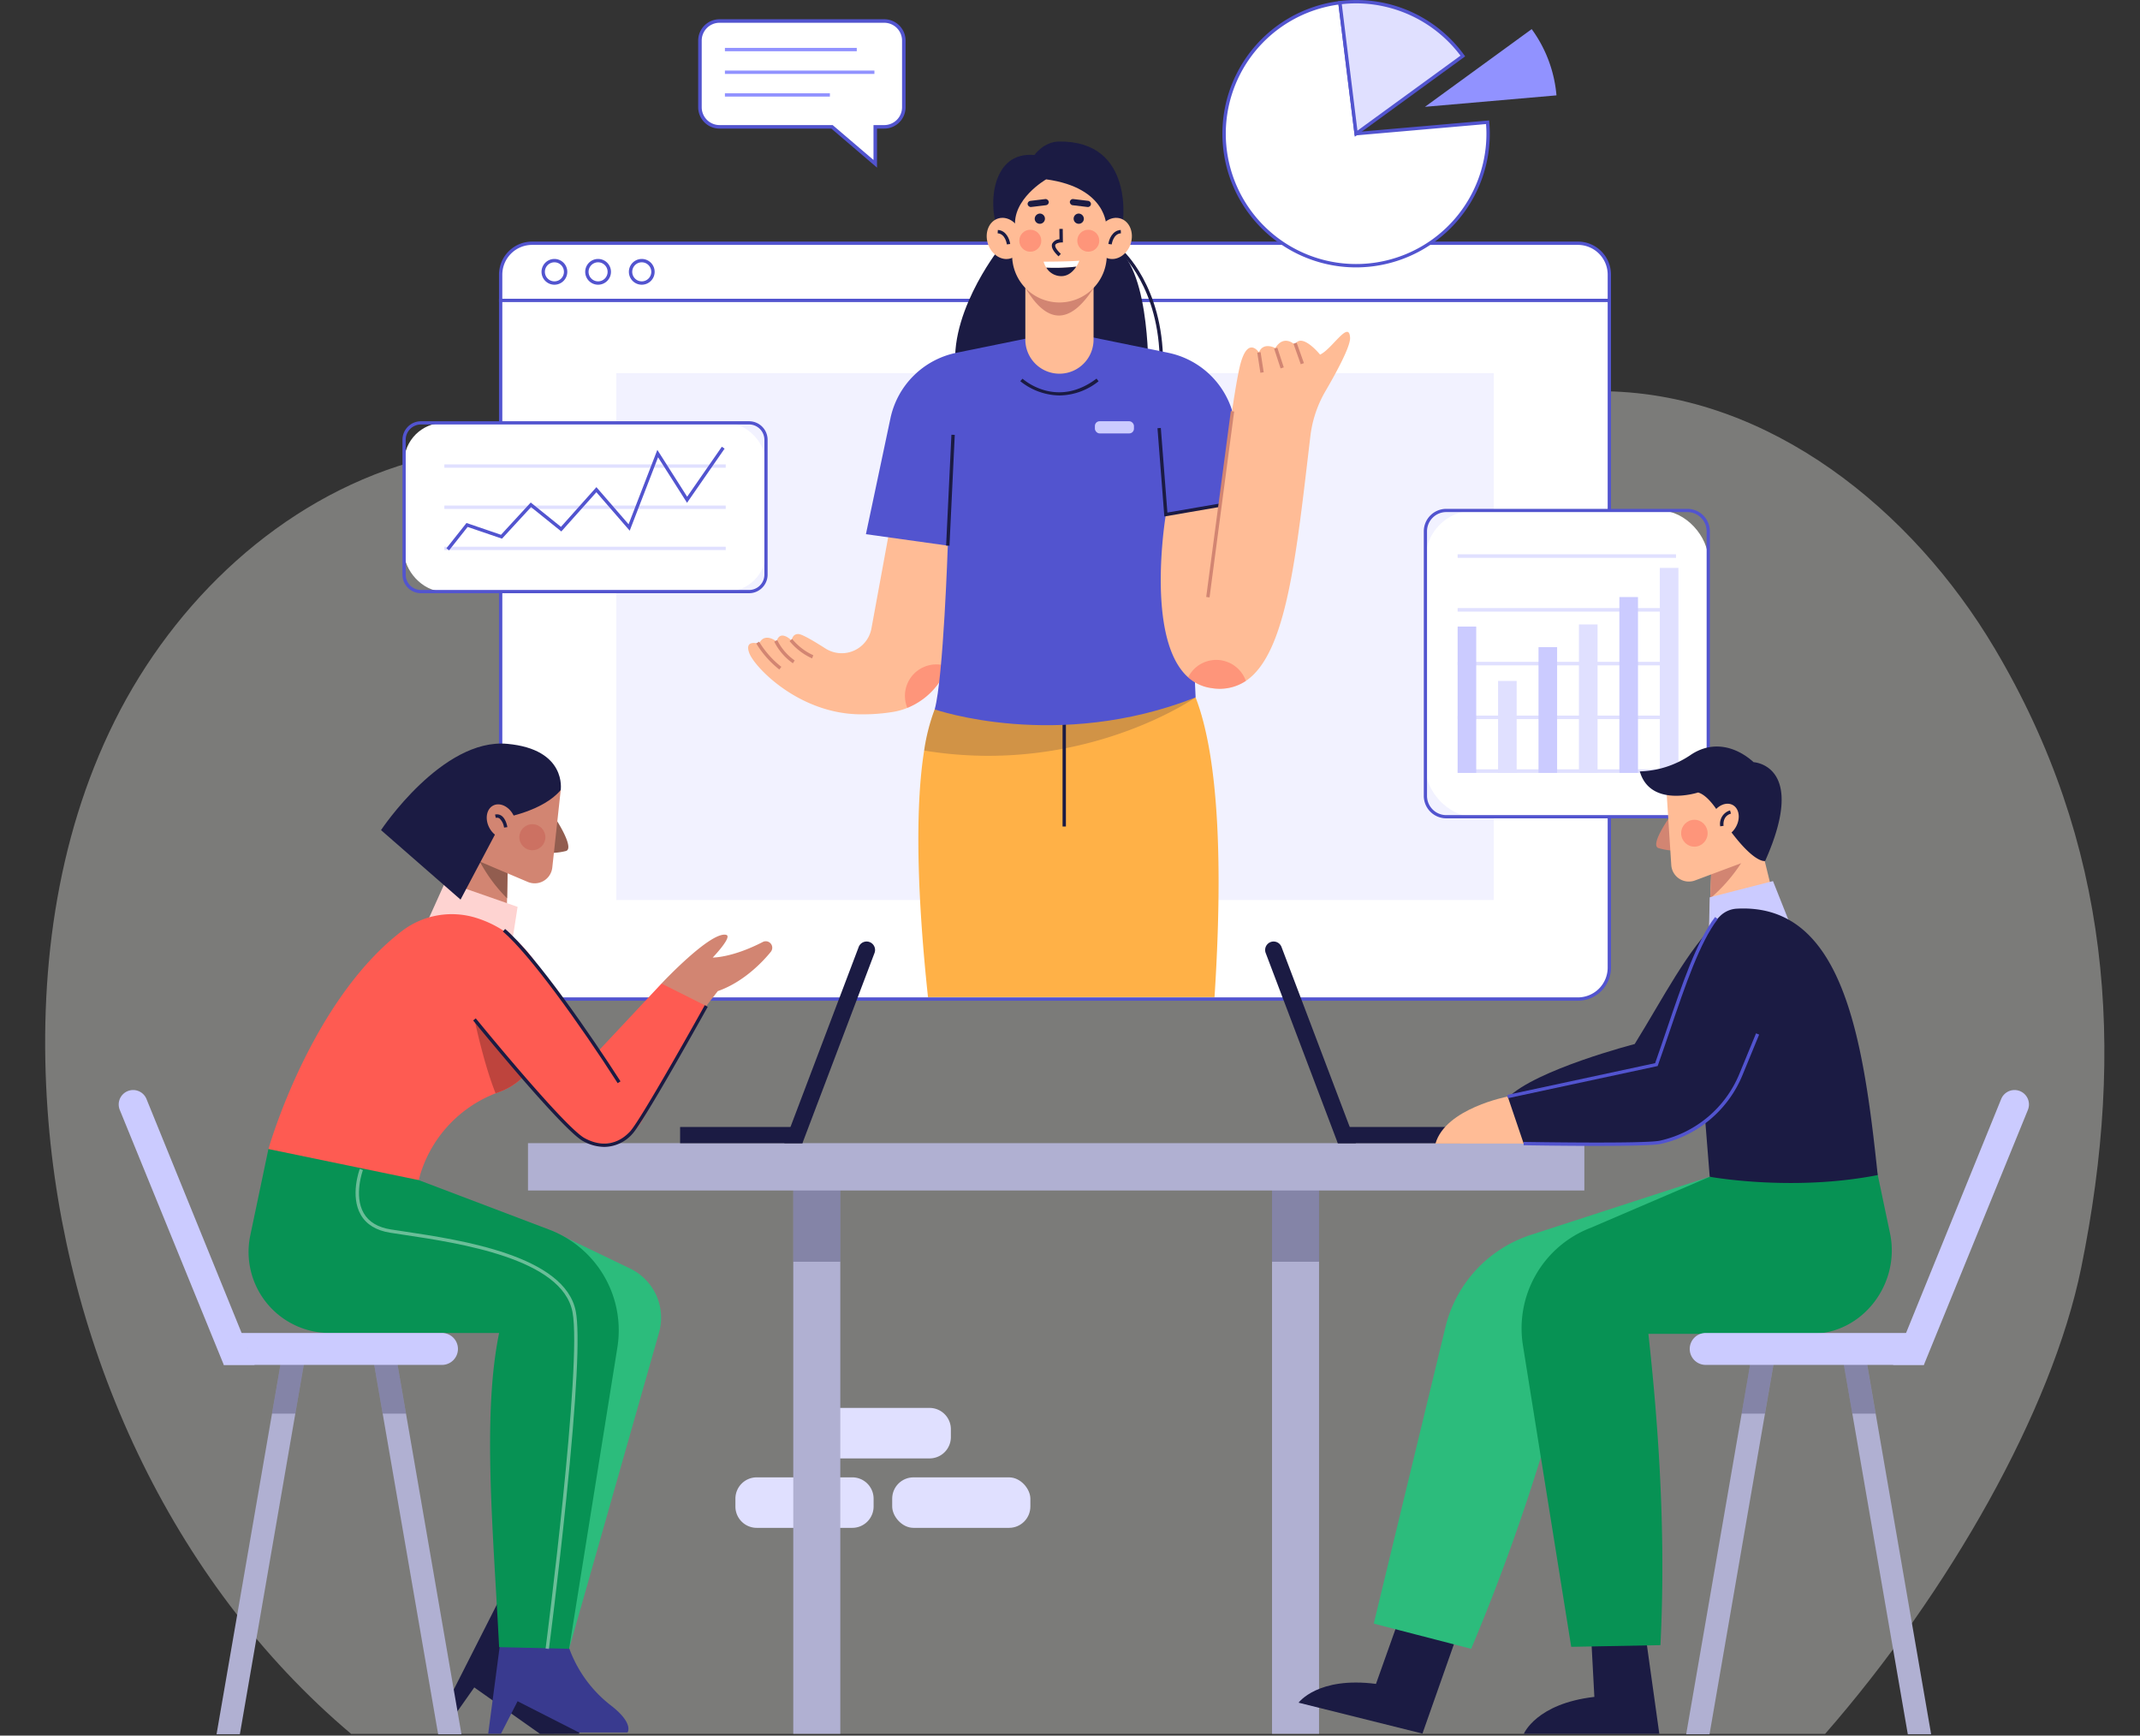 <svg xmlns="http://www.w3.org/2000/svg" width="681.164" height="552.429" viewBox="0 0 681.164 552.429">
  <rect x="0" y="0" width="681.164" height="552.429" fill="#333333" stroke="none"/>
  <g id="Group_6355" data-name="Group 6355" transform="translate(-217.766 -390.619)">
    <g id="Group_6305" data-name="Group 6305" transform="translate(232.138 515.143)" opacity="0.4">
      <path id="Path_10107" data-name="Path 10107" d="M899.443,960.723c14.321-70.3,9.148-135.273-27.549-197.124-26.144-44.066-71.558-80.877-123.5-81.848-49-.916-93.1,29.213-141.513,36.834-79.634,12.535-161.942-36.736-239.287-14.213C326.2,716.426,292.546,748.5,273.539,786.6s-24.392,81.707-21.4,123.994c5.317,75.151,39.034,149.887,96.629,198.507H817.918C857.329,1063.975,890.179,1006.2,899.443,960.723Z" transform="translate(-251.364 -681.731)" fill="#e7e7e1"/>
    </g>
    <g id="Group_6306" data-name="Group 6306" transform="translate(451.848 838.751)">
      <path id="Rectangle_4074" data-name="Rectangle 4074" d="M6.786,0H37.2a6.785,6.785,0,0,1,6.785,6.785v2.5A6.786,6.786,0,0,1,37.2,16.073H6.786A6.786,6.786,0,0,1,0,9.287v-2.5A6.786,6.786,0,0,1,6.786,0Z" transform="translate(0 22.101)" fill="#e0e0ff"/>
      <rect id="Rectangle_4075" data-name="Rectangle 4075" width="43.981" height="16.073" rx="6.786" transform="translate(49.905 22.101)" fill="#e0e0ff"/>
      <path id="Rectangle_4076" data-name="Rectangle 4076" d="M6.786,0H37.2a6.785,6.785,0,0,1,6.785,6.785v2.5A6.786,6.786,0,0,1,37.2,16.073H6.786A6.786,6.786,0,0,1,0,9.287v-2.5A6.786,6.786,0,0,1,6.786,0Z" transform="translate(24.596)" fill="#e0e0ff"/>
    </g>
    <g id="Group_6336" data-name="Group 6336" transform="translate(345.874 390.619)">
      <g id="Group_6314" data-name="Group 6314" transform="translate(30.722 76.893)">
        <g id="Group_6313" data-name="Group 6313">
          <g id="Group_6307" data-name="Group 6307">
            <path id="Path_10108" data-name="Path 10108" d="M943.211,581.618a10,10,0,0,0-10-10H600.315a10,10,0,0,0-10,10v8.2h352.9Z" transform="translate(-589.785 -571.087)" fill="#fff"/>
            <path id="Path_10109" data-name="Path 10109" d="M943.032,589.638H589.077V580.91a10.543,10.543,0,0,1,10.53-10.531H932.5a10.542,10.542,0,0,1,10.53,10.531Zm-352.9-1.058H941.974V580.91a9.483,9.483,0,0,0-9.472-9.473H599.607a9.483,9.483,0,0,0-9.473,9.473Z" transform="translate(-589.077 -570.379)" fill="#5254cf"/>
          </g>
          <g id="Group_6308" data-name="Group 6308" transform="translate(0 18.201)">
            <path id="Path_10110" data-name="Path 10110" d="M590.314,614.167V826.536a10,10,0,0,0,10,10H933.209a10,10,0,0,0,10-10V614.167Z" transform="translate(-589.785 -613.638)" fill="#fff"/>
            <path id="Path_10111" data-name="Path 10111" d="M932.5,836.359H599.607a10.542,10.542,0,0,1-10.53-10.53V612.93H943.032v212.9A10.542,10.542,0,0,1,932.5,836.359ZM590.135,613.988V825.829a9.483,9.483,0,0,0,9.473,9.472H932.5a9.483,9.483,0,0,0,9.472-9.472V613.988Z" transform="translate(-589.077 -612.93)" fill="#5254cf"/>
          </g>
          <g id="Group_6312" data-name="Group 6312" transform="translate(13.54 5.53)">
            <g id="Group_6309" data-name="Group 6309">
              <circle id="Ellipse_598" data-name="Ellipse 598" cx="3.565" cy="3.565" r="3.565" transform="translate(0.229 0.869) rotate(-5.152)" fill="#fff"/>
              <path id="Path_10112" data-name="Path 10112" d="M624.83,591.507a4.1,4.1,0,1,1,4.1-4.1A4.1,4.1,0,0,1,624.83,591.507Zm0-7.129a3.03,3.03,0,1,0,3.03,3.03A3.034,3.034,0,0,0,624.83,584.377Z" transform="translate(-620.73 -583.308)" fill="#5254cf"/>
            </g>
            <g id="Group_6310" data-name="Group 6310" transform="translate(13.902)">
              <circle id="Ellipse_599" data-name="Ellipse 599" cx="3.565" cy="3.565" r="3.565" transform="translate(0.229 0.869) rotate(-5.152)" fill="#fff"/>
              <path id="Path_10113" data-name="Path 10113" d="M657.33,591.507a4.1,4.1,0,1,1,4.1-4.1A4.1,4.1,0,0,1,657.33,591.507Zm0-7.129a3.03,3.03,0,1,0,3.03,3.03A3.034,3.034,0,0,0,657.33,584.377Z" transform="translate(-653.23 -583.308)" fill="#5254cf"/>
            </g>
            <g id="Group_6311" data-name="Group 6311" transform="translate(27.804)">
              <circle id="Ellipse_600" data-name="Ellipse 600" cx="3.565" cy="3.565" r="3.565" transform="translate(0.229 0.869) rotate(-5.152)" fill="#fff"/>
              <path id="Path_10114" data-name="Path 10114" d="M689.83,591.507a4.1,4.1,0,1,1,4.1-4.1A4.1,4.1,0,0,1,689.83,591.507Zm0-7.129a3.03,3.03,0,1,0,3.03,3.03A3.034,3.034,0,0,0,689.83,584.377Z" transform="translate(-685.73 -583.308)" fill="#5254cf"/>
            </g>
          </g>
        </g>
        <rect id="Rectangle_4077" data-name="Rectangle 4077" width="279.336" height="167.686" transform="translate(37.31 41.887)" fill="#e0e0ff" opacity="0.4"/>
      </g>
      <g id="Group_6322" data-name="Group 6322" transform="translate(110.023 45.046)">
        <path id="Path_10115" data-name="Path 10115" d="M995.408,999.61h-91.2c-3.369-31.493-4.235-59.725-1.219-78.493a63.4,63.4,0,0,1,3.347-13.1l38.4-7.817,44.647,4C996.895,923.62,998.071,958.535,995.408,999.61Z" transform="translate(-846.957 -727.271)" fill="#ffb147"/>
        <rect id="Rectangle_4078" data-name="Rectangle 4078" width="1.069" height="36.359" transform="translate(100.082 181.666)" fill="#1b1b43"/>
        <path id="Path_10116" data-name="Path 10116" d="M991.86,904.2s-35.953,25.216-86.4,16.918a63.389,63.389,0,0,1,3.347-13.1l38.4-7.817Z" transform="translate(-849.429 -727.271)" fill="#1b1b43" opacity="0.2"/>
        <path id="Path_10117" data-name="Path 10117" d="M942.283,574.286s-17.319,22.085-13.149,40.849l60.842-2.539s.521-36.747-12.77-39.874Z" transform="translate(-862.604 -539.873)" fill="#1b1b43"/>
        <path id="Path_10118" data-name="Path 10118" d="M1064.881,612.6h-1.069c0-24.072-12.52-35.132-12.647-35.241l.7-.81C1051.993,576.665,1064.881,588.047,1064.881,612.6Z" transform="translate(-932.806 -542.065)" fill="#1b1b43"/>
        <g id="Group_6317" data-name="Group 6317" transform="translate(0 60.578)">
          <path id="Path_10119" data-name="Path 10119" d="M839.334,820.215A22.8,22.8,0,0,1,825.143,840.6a21.239,21.239,0,0,1-4.534,1.283,60.005,60.005,0,0,1-10.127.77c-19.677,0-33.964-14.945-35.653-19.5s3.074-2.941,3.074-2.941c1.738-3.877,5.609-.754,5.609-.754,1.166-4.042,4.823-.267,4.823-.267s.128-2.214,2.214-2.085c1.283.086,5.486,2.641,8.523,4.588a9.629,9.629,0,0,0,5.176,1.508,9.322,9.322,0,0,0,2.171-.246,9.613,9.613,0,0,0,7.293-7.625l5.892-32.1h13.945l4.47,5.732C839.773,796.026,839.666,810.5,839.334,820.215Z" transform="translate(-774.466 -720.911)" fill="#ffbc96"/>
          <path id="Path_10120" data-name="Path 10120" d="M904.688,885.652a22.6,22.6,0,0,1-12.779,13.186,10,10,0,0,1,12.779-13.186Z" transform="translate(-841.232 -779.151)" fill="#fe5b52" opacity="0.4"/>
          <path id="Path_10121" data-name="Path 10121" d="M919.628,639.445l-28.677,5.844a27.009,27.009,0,0,0-21.032,20.877l-7.8,36.869,26.061,3.648Z" transform="translate(-824.625 -638.633)" fill="#5254cf"/>
          <path id="Path_10122" data-name="Path 10122" d="M1019.917,639.445l28.677,5.844a27.01,27.01,0,0,1,21.032,20.877l3.543,26.184-25.279,4.431Z" transform="translate(-914.925 -638.633)" fill="#5254cf"/>
          <path id="Path_10123" data-name="Path 10123" d="M917.467,706.683s-1.39,42.046-4.17,52.123c0,0,38.918,13.552,83.049-3.822l-3.475-77.489L958.9,639.445h-9.99L915.034,683.4Z" transform="translate(-853.912 -638.633)" fill="#5254cf"/>
          <path id="Path_10124" data-name="Path 10124" d="M1141.776,639.4c.16,2.748-4.363,11.068-7.839,17.025a36.97,36.97,0,0,0-4.791,14.276c-4.481,37.642-7.443,69.136-20.543,77.958a15.049,15.049,0,0,1-10.865,2.289,13.844,13.844,0,0,1-7.5-3.433c-13.8-12.276-7.1-51.822-7.1-51.822l17.11-2.951s3.828-32.317,6.256-43.438,6.256-5.208,6.256-5.208c1.39-3.476,5.208-1.39,5.208-1.39,2.78-4.513,6.256-1.048,6.256-1.048,2.085-4.16,8,3.133,8,3.133C1136.044,643.045,1141.434,633.624,1141.776,639.4Z" transform="translate(-950.175 -637.547)" fill="#ffbc96"/>
          <rect id="Rectangle_4079" data-name="Rectangle 4079" width="35.316" height="1.069" transform="translate(63.021 68.024) rotate(-87.267)" fill="#1b1b43"/>
          <path id="Path_10125" data-name="Path 10125" d="M1081.251,737.249l-2.183-28.1,1.066-.083L1082.226,736l16.535-2.854.182,1.054Z" transform="translate(-948.773 -678.476)" fill="#1b1b43"/>
          <rect id="Rectangle_4080" data-name="Rectangle 4080" width="59.69" height="1.069" transform="translate(145.807 84.391) rotate(-82.457)" fill="#d28572"/>
          <path id="Path_10126" data-name="Path 10126" d="M1120.275,888.359a15.048,15.048,0,0,1-10.865,2.288,13.843,13.843,0,0,1-7.5-3.433,9.983,9.983,0,0,1,18.361,1.144Z" transform="translate(-961.847 -777.248)" fill="#fe5b52" opacity="0.4"/>
          <g id="Group_6315" data-name="Group 6315" transform="translate(162.06 3.426)">
            <rect id="Rectangle_4081" data-name="Rectangle 4081" width="1.069" height="6.476" transform="matrix(0.988, -0.153, 0.153, 0.988, 0, 3.202)" fill="#d28572"/>
            <rect id="Rectangle_4082" data-name="Rectangle 4082" width="1.069" height="6.596" transform="translate(5.367 1.95) rotate(-18.185)" fill="#d28572"/>
            <rect id="Rectangle_4083" data-name="Rectangle 4083" width="1.07" height="6.936" transform="matrix(0.942, -0.335, 0.335, 0.942, 11.52, 0.359)" fill="#d28572"/>
          </g>
          <rect id="Rectangle_4084" data-name="Rectangle 4084" width="12.432" height="3.877" rx="1.505" transform="translate(110.375 28.452)" fill="#cbcbff"/>
          <path id="Path_10127" data-name="Path 10127" d="M989.477,677.707a20.381,20.381,0,0,1-12.5-4.547l.716-.794c.439.395,10.888,9.559,23.559-.029l.645.853A20.31,20.31,0,0,1,989.477,677.707Z" transform="translate(-890.352 -657.456)" fill="#1b1b43"/>
          <g id="Group_6316" data-name="Group 6316" transform="translate(2.586 97.74)">
            <path id="Path_10128" data-name="Path 10128" d="M812.474,872.245a19.91,19.91,0,0,1-7.157-5.49l.8-.711a18.873,18.873,0,0,0,6.745,5.2Z" transform="translate(-794.706 -866.044)" fill="#d28572"/>
            <path id="Path_10129" data-name="Path 10129" d="M799.838,874.289a18.342,18.342,0,0,1-5.93-6.876l.935-.519a17.324,17.324,0,0,0,5.566,6.491Z" transform="translate(-788.177 -866.53)" fill="#d28572"/>
            <path id="Path_10130" data-name="Path 10130" d="M787.86,876.947a30.817,30.817,0,0,1-7.349-8.294l.9-.577a29.791,29.791,0,0,0,7.087,8.014Z" transform="translate(-780.511 -867.206)" fill="#d28572"/>
          </g>
        </g>
        <g id="Group_6321" data-name="Group 6321" transform="translate(74.251)">
          <path id="Rectangle_4085" data-name="Rectangle 4085" d="M0,0H21.718a0,0,0,0,1,0,0V18.33A10.859,10.859,0,0,1,10.859,29.189h0A10.859,10.859,0,0,1,0,18.33V0A0,0,0,0,1,0,0Z" transform="translate(13.982 44.711)" fill="#ffbc96"/>
          <path id="Path_10131" data-name="Path 10131" d="M980.73,604.792c6.714,11.283,13.92,12.209,21.744.089Z" transform="translate(-966.751 -558.225)" fill="#d28572"/>
          <path id="Rectangle_4086" data-name="Rectangle 4086" d="M0,0H30.128a0,0,0,0,1,0,0V25.412A15.064,15.064,0,0,1,15.064,40.476h0A15.064,15.064,0,0,1,0,25.412V0A0,0,0,0,1,0,0Z" transform="translate(9.777 10.75)" fill="#ffbc96"/>
          <path id="Path_10132" data-name="Path 10132" d="M1002.593,569.672c-1.761-1.664-2.424-2.978-2.025-4.019a2.8,2.8,0,0,1,2.329-1.418l-.038-3.285,1.069-.012.049,4.306-.527.013c-.523.015-1.674.225-1.885.779-.1.264-.131,1.071,1.761,2.858Z" transform="translate(-978.039 -533.13)" fill="#1b1b43"/>
          <g id="Group_6318" data-name="Group 6318" transform="translate(19.796 37.935)">
            <path id="Path_10133" data-name="Path 10133" d="M1004.726,586.5a10.391,10.391,0,0,0,.983-1.887c-3.649.3-11.38.3-11.38.3a7.1,7.1,0,0,0,.866,1.9A58.427,58.427,0,0,0,1004.726,586.5Z" transform="translate(-994.329 -584.611)" fill="#fff"/>
            <path id="Path_10134" data-name="Path 10134" d="M996.353,589.344a5.555,5.555,0,0,0,4.65,2.7c2.357.076,3.955-1.606,4.881-3.022A58.412,58.412,0,0,1,996.353,589.344Z" transform="translate(-995.487 -587.135)" fill="#1b1b43"/>
          </g>
          <path id="Path_10135" data-name="Path 10135" d="M992.808,522.667c.013.579.535-12.031-19.115-14.7,0,0-11.095,6.349-9.825,15.506l-6.026-1.138c-2.329-6.347-1.527-23.324,12.108-22.121,0,0,2.94-4.2,7.753-4.278,24.462-.4,20.6,26.724,20.012,27.506Z" transform="translate(-953.075 -495.928)" fill="#1b1b43"/>
          <g id="Group_6319" data-name="Group 6319" transform="translate(34.929 22.794)">
            <ellipse id="Ellipse_601" data-name="Ellipse 601" cx="6.656" cy="5.52" rx="6.656" ry="5.52" transform="translate(0 12.643) rotate(-71.747)" fill="#ffbc96"/>
            <path id="Path_10136" data-name="Path 10136" d="M1043.6,566.331l-1.061-.133c.184-1.475,1.243-4.3,3.93-4.463l.063,1.068C1044.052,562.949,1043.6,566.3,1043.6,566.331Z" transform="translate(-1037.05 -556.38)" fill="#1b1b43"/>
          </g>
          <g id="Group_6320" data-name="Group 6320" transform="translate(0 22.794)">
            <ellipse id="Ellipse_602" data-name="Ellipse 602" cx="5.52" cy="6.656" rx="5.52" ry="6.656" transform="matrix(0.95, -0.313, 0.313, 0.95, 0, 3.458)" fill="#ffbc96"/>
            <path id="Path_10137" data-name="Path 10137" d="M963.069,566.332c-.018-.138-.463-3.384-2.932-3.529l.063-1.068c2.688.158,3.746,2.989,3.931,4.464Z" transform="translate(-954.966 -556.38)" fill="#1b1b43"/>
          </g>
          <path id="Path_10138" data-name="Path 10138" d="M1019.941,551.285a1.627,1.627,0,1,1-1.623-1.746A1.688,1.688,0,0,1,1019.941,551.285Z" transform="translate(-987.332 -526.607)" fill="#1b1b43"/>
          <rect id="Rectangle_4087" data-name="Rectangle 4087" width="6.776" height="1.97" rx="0.985" transform="matrix(0.993, 0.119, -0.119, 0.993, 28.261, 18.195)" fill="#1b1b43"/>
          <path id="Path_10139" data-name="Path 10139" d="M987.728,551.285a1.627,1.627,0,1,0,1.623-1.746A1.688,1.688,0,0,0,987.728,551.285Z" transform="translate(-970.755 -526.607)" fill="#1b1b43"/>
          <rect id="Rectangle_4088" data-name="Rectangle 4088" width="6.776" height="1.97" rx="0.985" transform="translate(21.557 20.15) rotate(173.137)" fill="#1b1b43"/>
          <circle id="Ellipse_603" data-name="Ellipse 603" cx="3.499" cy="3.499" r="3.499" transform="translate(30.519 28.075)" fill="#fe5b52" opacity="0.4"/>
          <circle id="Ellipse_604" data-name="Ellipse 604" cx="3.499" cy="3.499" r="3.499" transform="translate(12.065 28.075)" fill="#fe5b52" opacity="0.4"/>
        </g>
      </g>
      <g id="Group_6325" data-name="Group 6325" transform="translate(0 134.08)">
        <g id="Group_6323" data-name="Group 6323">
          <rect id="Rectangle_4089" data-name="Rectangle 4089" width="115.193" height="53.709" rx="12.588" transform="translate(0.515 0.514)" fill="#fff"/>
          <path id="Path_10140" data-name="Path 10140" d="M627.578,758.808H523.154a5.906,5.906,0,0,1-5.9-5.9V709.97a5.906,5.906,0,0,1,5.9-5.9H627.578a5.905,5.905,0,0,1,5.9,5.9v42.94A5.905,5.905,0,0,1,627.578,758.808ZM523.154,705.1a4.875,4.875,0,0,0-4.87,4.87v42.94a4.876,4.876,0,0,0,4.87,4.87H627.578a4.876,4.876,0,0,0,4.87-4.87V709.97a4.875,4.875,0,0,0-4.87-4.87Z" transform="translate(-517.255 -704.071)" fill="#5254cf"/>
        </g>
        <g id="Group_6324" data-name="Group 6324" transform="translate(13.33 13.734)">
          <rect id="Rectangle_4090" data-name="Rectangle 4090" width="89.561" height="1.069" fill="#e0e0ff"/>
          <rect id="Rectangle_4091" data-name="Rectangle 4091" width="89.561" height="1.069" transform="translate(0 13.1)" fill="#e0e0ff"/>
          <rect id="Rectangle_4092" data-name="Rectangle 4092" width="89.561" height="1.069" transform="translate(0 26.2)" fill="#e0e0ff"/>
        </g>
        <path id="Path_10141" data-name="Path 10141" d="M550.8,756.024l-.838-.665,6.384-8.049,10.989,3.752,9.46-10.271,9.619,7.748L597.7,735.9l10.242,11.818,9.151-23.684,9.493,14.918,11.037-15.914.879.609-11.955,17.237-9.221-14.49L608.3,749.762l-10.611-12.243L586.53,750.01l-9.63-7.758L567.645,752.3l-10.934-3.733Z" transform="translate(-535.97 -714.925)" fill="#5254cf"/>
      </g>
      <g id="Group_6328" data-name="Group 6328" transform="translate(260.99)">
        <g id="Group_6326" data-name="Group 6326" transform="translate(0 0.265)">
          <path id="Path_10142" data-name="Path 10142" d="M1170.666,434.324l-5.155-41.693a42.015,42.015,0,1,0,47.175,41.693c0-1.229-.064-2.442-.167-3.644Z" transform="translate(-1128.112 -392.035)" fill="#fff"/>
          <path id="Path_10143" data-name="Path 10143" d="M1169.95,476.081a42.549,42.549,0,0,1-5.22-84.778l.53-.065,5.158,41.712,41.871-3.646.046.533c.114,1.325.169,2.532.169,3.689A42.6,42.6,0,0,1,1169.95,476.081Zm-5.62-83.648a41.481,41.481,0,1,0,47.1,41.094c0-.97-.04-1.977-.122-3.064l-41.83,3.641Z" transform="translate(-1127.396 -391.238)" fill="#5254cf"/>
        </g>
        <path id="Path_10144" data-name="Path 10144" d="M1278.129,437.021l41.852-3.644a41.786,41.786,0,0,0-7.886-21.084Z" transform="translate(-1213.652 -403.022)" fill="#9192ff"/>
        <g id="Group_6327" data-name="Group 6327" transform="translate(36.803)">
          <path id="Path_10145" data-name="Path 10145" d="M1253.948,409.161a41.886,41.886,0,0,0-39.121-16.966l5.155,41.693Z" transform="translate(-1214.231 -391.334)" fill="#e0e0ff"/>
          <path id="Path_10146" data-name="Path 10146" d="M1218.765,434.14l-5.332-43.126.531-.065a42.423,42.423,0,0,1,39.618,17.182l.315.432Zm-4.139-42.191,4.978,40.258,32.8-23.876a41.648,41.648,0,0,0-33.216-16.642A40.957,40.957,0,0,0,1214.626,391.948Z" transform="translate(-1213.433 -390.619)" fill="#5254cf"/>
        </g>
      </g>
      <g id="Group_6332" data-name="Group 6332" transform="translate(325.086 161.965)">
        <g id="Group_6329" data-name="Group 6329">
          <rect id="Rectangle_4093" data-name="Rectangle 4093" width="90.028" height="97.482" rx="15.512" transform="translate(0.514 0.513)" fill="#fff"/>
          <path id="Path_10147" data-name="Path 10147" d="M1361.145,867.769h-76.758a7.157,7.157,0,0,1-7.149-7.149V776.409a7.157,7.157,0,0,1,7.149-7.149h76.758a7.157,7.157,0,0,1,7.148,7.149V860.62A7.157,7.157,0,0,1,1361.145,867.769Zm-76.758-97.482a6.129,6.129,0,0,0-6.122,6.122V860.62a6.129,6.129,0,0,0,6.122,6.122h76.758a6.129,6.129,0,0,0,6.122-6.122V776.409a6.129,6.129,0,0,0-6.122-6.122Z" transform="translate(-1277.238 -769.26)" fill="#5254cf"/>
        </g>
        <g id="Group_6330" data-name="Group 6330" transform="translate(10.773 14.471)">
          <rect id="Rectangle_4094" data-name="Rectangle 4094" width="69.51" height="1.126" fill="#e0e0ff"/>
          <rect id="Rectangle_4095" data-name="Rectangle 4095" width="69.51" height="1.126" transform="translate(0 17.11)" fill="#e0e0ff"/>
          <rect id="Rectangle_4096" data-name="Rectangle 4096" width="69.51" height="1.126" transform="translate(0 34.22)" fill="#e0e0ff"/>
          <rect id="Rectangle_4097" data-name="Rectangle 4097" width="69.51" height="1.126" transform="translate(0 51.33)" fill="#e0e0ff"/>
          <rect id="Rectangle_4098" data-name="Rectangle 4098" width="69.51" height="1.126" transform="translate(0 68.441)" fill="#e0e0ff"/>
        </g>
        <g id="Group_6331" data-name="Group 6331" transform="translate(10.773 18.786)">
          <rect id="Rectangle_4099" data-name="Rectangle 4099" width="5.92" height="46.571" transform="translate(0 18.68)" fill="#cbcbff"/>
          <rect id="Rectangle_4100" data-name="Rectangle 4100" width="5.92" height="29.266" transform="translate(12.871 35.985)" fill="#e0e0ff"/>
          <rect id="Rectangle_4101" data-name="Rectangle 4101" width="5.92" height="40.018" transform="translate(25.742 25.233)" fill="#cbcbff"/>
          <rect id="Rectangle_4102" data-name="Rectangle 4102" width="5.92" height="47.243" transform="translate(38.613 18.009)" fill="#e0e0ff"/>
          <rect id="Rectangle_4103" data-name="Rectangle 4103" width="5.92" height="55.965" transform="translate(51.484 9.287)" fill="#cbcbff"/>
          <rect id="Rectangle_4104" data-name="Rectangle 4104" width="5.92" height="65.251" transform="translate(64.355)" fill="#e0e0ff"/>
        </g>
      </g>
      <g id="Group_6335" data-name="Group 6335" transform="translate(94.124 6.125)">
        <g id="Group_6333" data-name="Group 6333">
          <path id="Path_10148" data-name="Path 10148" d="M797.271,406.25H744.842a6.231,6.231,0,0,0-6.231,6.231V433.7a6.231,6.231,0,0,0,6.231,6.231h35.805L794.413,451.7V439.936h2.859A6.231,6.231,0,0,0,803.5,433.7V412.481A6.231,6.231,0,0,0,797.271,406.25Z" transform="translate(-738.049 -405.688)" fill="#fff"/>
          <path id="Path_10149" data-name="Path 10149" d="M794.223,452.166l-14.534-12.42h-35.6a6.8,6.8,0,0,1-6.793-6.793V411.73a6.8,6.8,0,0,1,6.793-6.793H796.52a6.8,6.8,0,0,1,6.792,6.793v21.223a6.8,6.8,0,0,1-6.792,6.793h-2.3ZM744.091,406.06a5.676,5.676,0,0,0-5.669,5.669v21.223a5.676,5.676,0,0,0,5.669,5.669H780.1l13,11.106V438.623h3.421a5.676,5.676,0,0,0,5.669-5.669V411.73a5.676,5.676,0,0,0-5.669-5.669Z" transform="translate(-737.298 -404.937)" fill="#5254cf"/>
        </g>
        <g id="Group_6334" data-name="Group 6334" transform="translate(8.508 9.117)">
          <rect id="Rectangle_4105" data-name="Rectangle 4105" width="41.973" height="1.069" fill="#9192ff"/>
          <rect id="Rectangle_4106" data-name="Rectangle 4106" width="47.588" height="1.069" transform="translate(0 7.218)" fill="#9192ff"/>
          <rect id="Rectangle_4107" data-name="Rectangle 4107" width="33.418" height="1.069" transform="translate(0 14.437)" fill="#9192ff"/>
        </g>
      </g>
    </g>
    <g id="Group_6337" data-name="Group 6337" transform="translate(385.825 754.48)">
      <rect id="Rectangle_4108" data-name="Rectangle 4108" width="14.971" height="181.795" transform="translate(84.44 6.199)" fill="#b0b0d2"/>
      <rect id="Rectangle_4109" data-name="Rectangle 4109" width="14.971" height="181.795" transform="translate(236.827 6.199)" fill="#b0b0d2"/>
      <rect id="Rectangle_4110" data-name="Rectangle 4110" width="14.971" height="32.044" transform="translate(84.44 5.7)" fill="#1b1b43" opacity="0.3"/>
      <rect id="Rectangle_4111" data-name="Rectangle 4111" width="14.971" height="32.044" transform="translate(236.827 5.7)" fill="#1b1b43" opacity="0.3"/>
      <rect id="Rectangle_4112" data-name="Rectangle 4112" width="336.239" height="15.065" fill="#b0b0d2"/>
    </g>
    <g id="Group_6338" data-name="Group 6338" transform="translate(620.455 690.299)">
      <rect id="Rectangle_4113" data-name="Rectangle 4113" width="38.937" height="5.163" transform="translate(23.127 59.034)" fill="#1b1b43"/>
      <path id="Path_10150" data-name="Path 10150" d="M1188.057,1155.407H1182.3l-22.95-60.549a2.693,2.693,0,0,1,2.518-3.648h0a2.693,2.693,0,0,1,2.519,1.739Z" transform="translate(-1159.169 -1091.21)" fill="#1b1b43"/>
    </g>
    <g id="Group_6339" data-name="Group 6339" transform="translate(434.243 690.299)">
      <rect id="Rectangle_4114" data-name="Rectangle 4114" width="38.937" height="5.163" transform="translate(38.937 64.197) rotate(180)" fill="#1b1b43"/>
      <path id="Path_10151" data-name="Path 10151" d="M801.4,1155.407h5.761l22.95-60.549a2.694,2.694,0,0,0-2.519-3.648h0a2.693,2.693,0,0,0-2.519,1.739Z" transform="translate(-768.227 -1091.21)" fill="#1b1b43"/>
    </g>
    <g id="Group_6346" data-name="Group 6346" transform="translate(255.548 627.292)">
      <g id="Group_6343" data-name="Group 6343" transform="translate(41.329 0)">
        <g id="Group_6340" data-name="Group 6340" transform="translate(42.167)">
          <path id="Path_10152" data-name="Path 10152" d="M544.891,1034.837l21.242,3.414.234-11.639.224-11.587.195-9.906-5.891-2.781L550.8,1014.165Z" transform="translate(-526.239 -977.346)" fill="#d28572"/>
          <path id="Path_10153" data-name="Path 10153" d="M574.81,1031.714a49.741,49.741,0,0,0,8.678,11.708l.224-11.587Z" transform="translate(-543.36 -994.156)" fill="#925d4f"/>
          <path id="Path_10154" data-name="Path 10154" d="M626.313,998.224c.247.139,6.726,10.06,3.815,10.958a19.965,19.965,0,0,1-6.586.553Z" transform="translate(-571.247 -974.991)" fill="#925d4f"/>
          <path id="Path_10155" data-name="Path 10155" d="M597.8,973.033l-2.68,24.661a5.639,5.639,0,0,1-3.562,4.646h0a5.639,5.639,0,0,1-4.248-.064L572.046,995.8l-2.059-13.9,12.357-12.944Z" transform="translate(-540.6 -958.24)" fill="#d28572"/>
          <path id="Path_10156" data-name="Path 10156" d="M539.391,1046.667l-7.307,16.219,28.339,4.456,1.961-12.654Z" transform="translate(-518.91 -1002.712)" fill="#fed3d1"/>
          <path id="Path_10157" data-name="Path 10157" d="M540.382,967.533s12.529-2.114,18.1-8.83c0,0,2.067-12.987-17.037-14.708-20.726-1.867-40.161,27.46-40.161,27.46l25.32,22.116Z" transform="translate(-501.287 -943.91)" fill="#1b1b43"/>
          <ellipse id="Ellipse_605" data-name="Ellipse 605" cx="4.33" cy="5.645" rx="4.33" ry="5.645" transform="translate(31.853 21.702) rotate(-27.211)" fill="#d28572"/>
          <path id="Path_10158" data-name="Path 10158" d="M589,1000.792a4.878,4.878,0,0,0-1.429-2.893,1.447,1.447,0,0,0-1.2-.2l-.235-1.044a2.5,2.5,0,0,1,2.042.368c1.487,1.024,1.864,3.514,1.879,3.619Z" transform="translate(-549.839 -974.049)" fill="#1b1b43"/>
          <circle id="Ellipse_606" data-name="Ellipse 606" cx="4.144" cy="4.144" r="4.144" transform="translate(44.029 25.664)" fill="#be443d" opacity="0.3"/>
        </g>
        <g id="Group_6341" data-name="Group 6341" transform="translate(6.326 54.304)">
          <path id="Path_10159" data-name="Path 10159" d="M504.1,1113.1a20.879,20.879,0,0,1-12.105,13.956c-.364.15-.727.289-1.1.428s-.716.267-1.069.4a40.361,40.361,0,0,0-23.954,25.687c-.2.684-.374,1.337-.513,1.946a83.22,83.22,0,0,1-47.855-9.892s13.26-47.042,42.529-69.424a26.14,26.14,0,0,1,23.783-4.1,34.992,34.992,0,0,1,17.72,12.758l.524.727,2.588,18.885A21.823,21.823,0,0,1,504.1,1113.1Z" transform="translate(-417.5 -1070.862)" fill="#fe5b52"/>
          <path id="Path_10160" data-name="Path 10160" d="M591.838,1157.912a20.878,20.878,0,0,1-12.105,13.955c-.364.15-.727.289-1.1.428s-.717.267-1.069.4c-3.7-9.079-6.737-23.516-6.737-23.516l17.827,2.363Z" transform="translate(-505.24 -1115.676)" fill="#be443d"/>
          <path id="Path_10161" data-name="Path 10161" d="M710,1101.669s15.658-16.738,20.586-15.506c2.139.535-4.278,7.218-4.278,7.218s6.12.118,15.929-4.947a2.067,2.067,0,0,1,2.859,1.033h0a2.064,2.064,0,0,1-.3,2.093c-2.077,2.573-8.265,9.5-16.883,12.515l-3.657,4.727-9.175,4.363Z" transform="translate(-584.882 -1079.581)" fill="#d28572"/>
          <path id="Path_10162" data-name="Path 10162" d="M644.613,1119.776l-20.479,36.509a14.349,14.349,0,0,1-23.377,2.363l-29.932-34.594,18.971-18.778,20.778,28.488,19.784-21.12Z" transform="translate(-505.24 -1090.555)" fill="#fe5b52"/>
          <path id="Path_10163" data-name="Path 10163" d="M628.524,1130.946c-12.013-18.754-27.965-40.953-36.524-48.271l.7-.813c9.875,8.444,27.734,34.464,36.729,48.508Z" transform="translate(-517.357 -1077.156)" fill="#1b1b43"/>
          <path id="Path_10164" data-name="Path 10164" d="M611.59,1183.683a14.225,14.225,0,0,1-6.755-1.844c-6.552-3.539-33.822-36.974-34.979-38.4l.829-.675c.282.346,28.292,34.691,34.659,38.13,7.243,3.912,12.158.355,14.443-2.112,3.641-3.932,23.6-39.855,23.8-40.218l.935.519c-.824,1.485-20.227,36.4-23.955,40.425A12.076,12.076,0,0,1,611.59,1183.683Z" transform="translate(-504.685 -1109.606)" fill="#1b1b43"/>
        </g>
        <g id="Group_6342" data-name="Group 6342" transform="translate(0 129.06)">
          <path id="Path_10165" data-name="Path 10165" d="M564.078,1579.847l-18.442,36.366,4.029.57,6.686-9.494,20.961,14.8,12.29-.051s2.494-2.475-3.89-9.109a40.415,40.415,0,0,1-11.6-28.7l.017-.92-5.027-5.128Z" transform="translate(-484.499 -1435.926)" fill="#1b1b43"/>
          <path id="Path_10166" data-name="Path 10166" d="M585.11,1595.087l-4.068,30.813h4.068l5.29-10.337,19.529,9.939H625.39s2.122-2.8-5.128-8.474a40.411,40.411,0,0,1-15.51-26.793l-.112-.913-5.7-4.373Z" transform="translate(-504.76 -1439.802)" fill="#393a8f"/>
          <path id="Path_10167" data-name="Path 10167" d="M630.745,1439.015l28.623-100.649A17.341,17.341,0,0,0,650.2,1318l-25.776-12.4-1.536,119.494Z" transform="translate(-528.709 -1279.944)" fill="#2cbc7c"/>
          <path id="Path_10168" data-name="Path 10168" d="M409.036,1245.625l-5.766,27.451a25.8,25.8,0,0,0,25.245,31.1h53.953c-5.4,26.375-1.89,62.656,0,99.987l22.279.535,15.368-95.95a34.276,34.276,0,0,0-21.685-37.468l-41.538-15.761Z" transform="translate(-402.71 -1245.625)" fill="#079254"/>
          <path id="Path_10169" data-name="Path 10169" d="M543.9,1413.217l-1.061-.138c.118-.9,11.716-90.647,8.561-107.125-3.261-17.026-36.085-21.942-53.719-24.582-1.569-.235-3.013-.451-4.3-.656-4.417-.7-7.56-2.61-9.34-5.668-3.511-6.032-.476-14.3-.345-14.653l1,.375c-.03.081-2.987,8.153.27,13.744,1.611,2.765,4.5,4.5,8.582,5.147,1.283.2,2.724.42,4.29.654,17.9,2.68,51.208,7.668,54.611,25.439,1.34,7,.308,27.215-3.068,60.085C546.874,1390.291,543.932,1412.991,543.9,1413.217Z" transform="translate(-448.287 -1254.077)" fill="#fff" opacity="0.4"/>
        </g>
      </g>
      <g id="Group_6345" data-name="Group 6345" transform="translate(0 110.278)">
        <g id="Group_6344" data-name="Group 6344" transform="translate(31.144 81.672)">
          <path id="Path_10170" data-name="Path 10170" d="M407.666,1392.65l-3.689,21.323-17.656,102.051H378.9l17.656-102.051,3.689-21.323Z" transform="translate(-378.9 -1392.65)" fill="#b0b0d2"/>
          <path id="Path_10171" data-name="Path 10171" d="M522.666,1516.025h-7.422l-17.656-102.051L493.9,1392.65h7.422l3.689,21.323Z" transform="translate(-444.708 -1392.65)" fill="#b0b0d2"/>
          <path id="Path_10172" data-name="Path 10172" d="M431.286,1392.65l-3.689,21.323h-7.422l3.689-21.323Z" transform="translate(-402.519 -1392.65)" fill="#1b1b43" opacity="0.3"/>
          <path id="Path_10173" data-name="Path 10173" d="M505.011,1413.974h-7.422L493.9,1392.65h7.422Z" transform="translate(-444.708 -1392.65)" fill="#1b1b43" opacity="0.3"/>
        </g>
        <path id="Path_10174" data-name="Path 10174" d="M453.745,1392.659h-69.45V1382.5h69.45a5.08,5.08,0,0,1,5.08,5.08h0A5.08,5.08,0,0,1,453.745,1392.659Z" transform="translate(-350.843 -1305.17)" fill="#cbcbff"/>
        <path id="Path_10175" data-name="Path 10175" d="M349.347,1289.208h-9.8l-33.11-81.163a4.59,4.59,0,0,1,2.294-5.887h0a4.59,4.59,0,0,1,6.209,2.424Z" transform="translate(-306.092 -1201.718)" fill="#cbcbff"/>
      </g>
    </g>
    <g id="Group_6354" data-name="Group 6354" transform="translate(631.109 628.235)">
      <g id="Group_6350" data-name="Group 6350" transform="translate(0 0)">
        <g id="Group_6347" data-name="Group 6347" transform="translate(108.608)">
          <path id="Path_10176" data-name="Path 10176" d="M1455.139,996.588c-.252.127-7.121,9.7-4.267,10.722a19.866,19.866,0,0,0,6.52.836Z" transform="translate(-1444.96 -974.998)" fill="#d28572"/>
          <path id="Path_10177" data-name="Path 10177" d="M1512.27,1035.883l-22.878,2.708.423-11.6.431-11.545.365-9.87,6.451-2.577,10.093,12.1Z" transform="translate(-1467.399 -978.669)" fill="#ffbc96"/>
          <path id="Path_10178" data-name="Path 10178" d="M1500.325,1032.27a51.8,51.8,0,0,1-9.943,11.376l.431-11.545Z" transform="translate(-1467.966 -995.32)" fill="#d28572"/>
          <path id="Path_10179" data-name="Path 10179" d="M1457.678,972.24l1.59,24.62a5.609,5.609,0,0,0,3.337,4.772h0a5.608,5.608,0,0,0,4.223.121l15.448-5.771,2.651-13.726-11.715-13.4Z" transform="translate(-1449.251 -959.129)" fill="#ffbc96"/>
          <path id="Path_10180" data-name="Path 10180" d="M1464.284,969.235s-3.794-7.365-7.745-8.492c0,0-15.211,4.957-18.561-6.709a30.306,30.306,0,0,0,15.917-5.061c7.346-5.142,15.009-2.674,20.314,2.125,0,0,17.333.855,3.667,31.438,0,0-3.434,1.14-12.182-11.078Z" transform="translate(-1437.978 -946.116)" fill="#1b1b43"/>
          <path id="Path_10181" data-name="Path 10181" d="M1498.272,996.105c-1.537,2.693-4.443,3.928-6.491,2.759s-2.463-4.3-.925-6.993,4.443-3.928,6.491-2.759S1499.81,993.412,1498.272,996.105Z" transform="translate(-1467.706 -970.468)" fill="#ffbc96"/>
          <ellipse id="Ellipse_607" data-name="Ellipse 607" cx="4.211" cy="4.278" rx="4.211" ry="4.278" transform="translate(13.163 23.317)" fill="#fe5b52" opacity="0.4"/>
          <path id="Path_10182" data-name="Path 10182" d="M1497.763,998.714a4.467,4.467,0,0,1,3.122-5.072l.294,1.028c-2.791.8-2.378,3.758-2.358,3.884Z" transform="translate(-1472.162 -973.313)" fill="#1b1b43"/>
        </g>
        <path id="Path_10183" data-name="Path 10183" d="M1489.392,1063.34l.26-11.921,20.14-5.169,5.882,14.793Z" transform="translate(-1358.792 -1003.417)" fill="#cbcbff"/>
        <path id="Path_10184" data-name="Path 10184" d="M1406.836,1075c-10.109,9.839-17.467,24.6-26.735,39.567,0,0-31.413,8.109-40.414,17.11l16.175,8.2,55.252-15.328Z" transform="translate(-1273.124 -1019.869)" fill="#1b1b43"/>
        <g id="Group_6348" data-name="Group 6348" transform="translate(0 127.489)">
          <path id="Path_10185" data-name="Path 10185" d="M1236.1,1586.669l-12.6,35.779-39.428-9.837s6.134-8.389,24.636-5.977l9.838-27.651Z" transform="translate(-1184.076 -1435.761)" fill="#1b1b43"/>
          <path id="Path_10186" data-name="Path 10186" d="M1346.938,1266.25l-56.945,18.507a41,41,0,0,0-27.054,28.862L1240,1408.478l31.012,8.02a655.316,655.316,0,0,0,32.082-96.6Z" transform="translate(-1216.078 -1256.801)" fill="#2cbc7c"/>
          <path id="Path_10187" data-name="Path 10187" d="M1390.165,1603.286l4.634,33.151h-43.132s3.921-9.624,22.457-11.763l-1.069-19.962Z" transform="translate(-1279.979 -1449.668)" fill="#1b1b43"/>
          <path id="Path_10188" data-name="Path 10188" d="M1461.507,1244.159l5.766,27.45c3.367,16.03-8.662,31.993-25.042,31.993h-51.865c2.914,26.649,5.721,61.762,3.832,99.093l-28.4.535-15.368-95.949a34.276,34.276,0,0,1,21.685-37.468l37.769-16.2Z" transform="translate(-1279.022 -1244.159)" fill="#079254"/>
        </g>
        <path id="Path_10189" data-name="Path 10189" d="M1536.853,1151.491c-4.669-44.619-11.353-86.721-44.962-84.784a8.171,8.171,0,0,0-5.277,2.419h0a27.913,27.913,0,0,0-8.088,21.956l4.858,60.943S1509.583,1156.838,1536.853,1151.491Z" transform="translate(-1352.523 -1015.087)" fill="#1b1b43"/>
        <g id="Group_6349" data-name="Group 6349" transform="translate(43.571 61.414)">
          <path id="Path_10190" data-name="Path 10190" d="M1308.929,1206.563s-19.783,3.743-22.992,14.971h28.071l5.347-3.743Z" transform="translate(-1285.937 -1156.569)" fill="#ffbc96"/>
          <path id="Path_10191" data-name="Path 10191" d="M1412.672,1089.688l-25.665,39.835-47.32,10.159,5.08,14.971,39.676-.2c10.653-.208,19.769-5.777,25.691-14.635l22.056-31.68Z" transform="translate(-1316.695 -1089.688)" fill="#1b1b43"/>
        </g>
        <path id="Path_10192" data-name="Path 10192" d="M1339.65,1130.646l-.224-1.045,47.029-10.1c1.253-3.536,2.5-7.2,3.7-10.743,4.941-14.54,9.607-28.274,15.395-35.776l.846.654c-5.678,7.361-10.317,21.013-15.228,35.466-1.238,3.642-2.517,7.408-3.807,11.037l-.1.282-.292.062Z" transform="translate(-1272.974 -1018.717)" fill="#5254cf"/>
        <path id="Path_10193" data-name="Path 10193" d="M1374.832,1195.359c-11,0-22.43-.194-23.291-.208l.018-1.069c.385.006,38.622.655,43.318-.389l.144-.032a35.644,35.644,0,0,0,25.19-21.245l5.3-12.892.989.407-5.3,12.892a36.714,36.714,0,0,1-25.946,21.882l-.143.032C1392.918,1195.224,1384.021,1195.359,1374.832,1195.359Z" transform="translate(-1279.907 -1068.238)" fill="#5254cf"/>
      </g>
      <g id="Group_6353" data-name="Group 6353" transform="translate(123.376 109.335)">
        <g id="Group_6352" data-name="Group 6352" transform="translate(0 81.669)">
          <path id="Path_10194" data-name="Path 10194" d="M1608.85,1516.018h7.424l-21.346-123.374H1587.5Z" transform="translate(-1538.313 -1392.644)" fill="#b0b0d2"/>
          <path id="Path_10195" data-name="Path 10195" d="M1479.928,1516.018H1472.5l21.346-123.374h7.423Z" transform="translate(-1472.504 -1392.644)" fill="#b0b0d2"/>
          <g id="Group_6351" data-name="Group 6351" transform="translate(17.645)">
            <path id="Path_10196" data-name="Path 10196" d="M1524.865,1392.644l-3.689,21.324h-7.422l3.689-21.324Z" transform="translate(-1513.754 -1392.644)" fill="#1b1b43" opacity="0.3"/>
            <path id="Path_10197" data-name="Path 10197" d="M1598.59,1413.968h-7.422l-3.689-21.324h7.422Z" transform="translate(-1555.943 -1392.644)" fill="#1b1b43" opacity="0.3"/>
          </g>
        </g>
        <path id="Path_10198" data-name="Path 10198" d="M1480.208,1392.659h69.449V1382.5h-69.449a5.08,5.08,0,0,0-5.079,5.08h0A5.08,5.08,0,0,0,1480.208,1392.659Z" transform="translate(-1474.006 -1305.17)" fill="#cbcbff"/>
        <path id="Path_10199" data-name="Path 10199" d="M1626.445,1289.208h9.8l33.111-81.163a4.59,4.59,0,0,0-2.294-5.887h0a4.591,4.591,0,0,0-6.209,2.424Z" transform="translate(-1560.596 -1201.718)" fill="#cbcbff"/>
      </g>
    </g>
    <path id="Path_10200" data-name="Path 10200" d="M681.164,1.069h0Z" transform="translate(217.766 941.978)" fill="#1b1b43"/>
  </g>
</svg>
